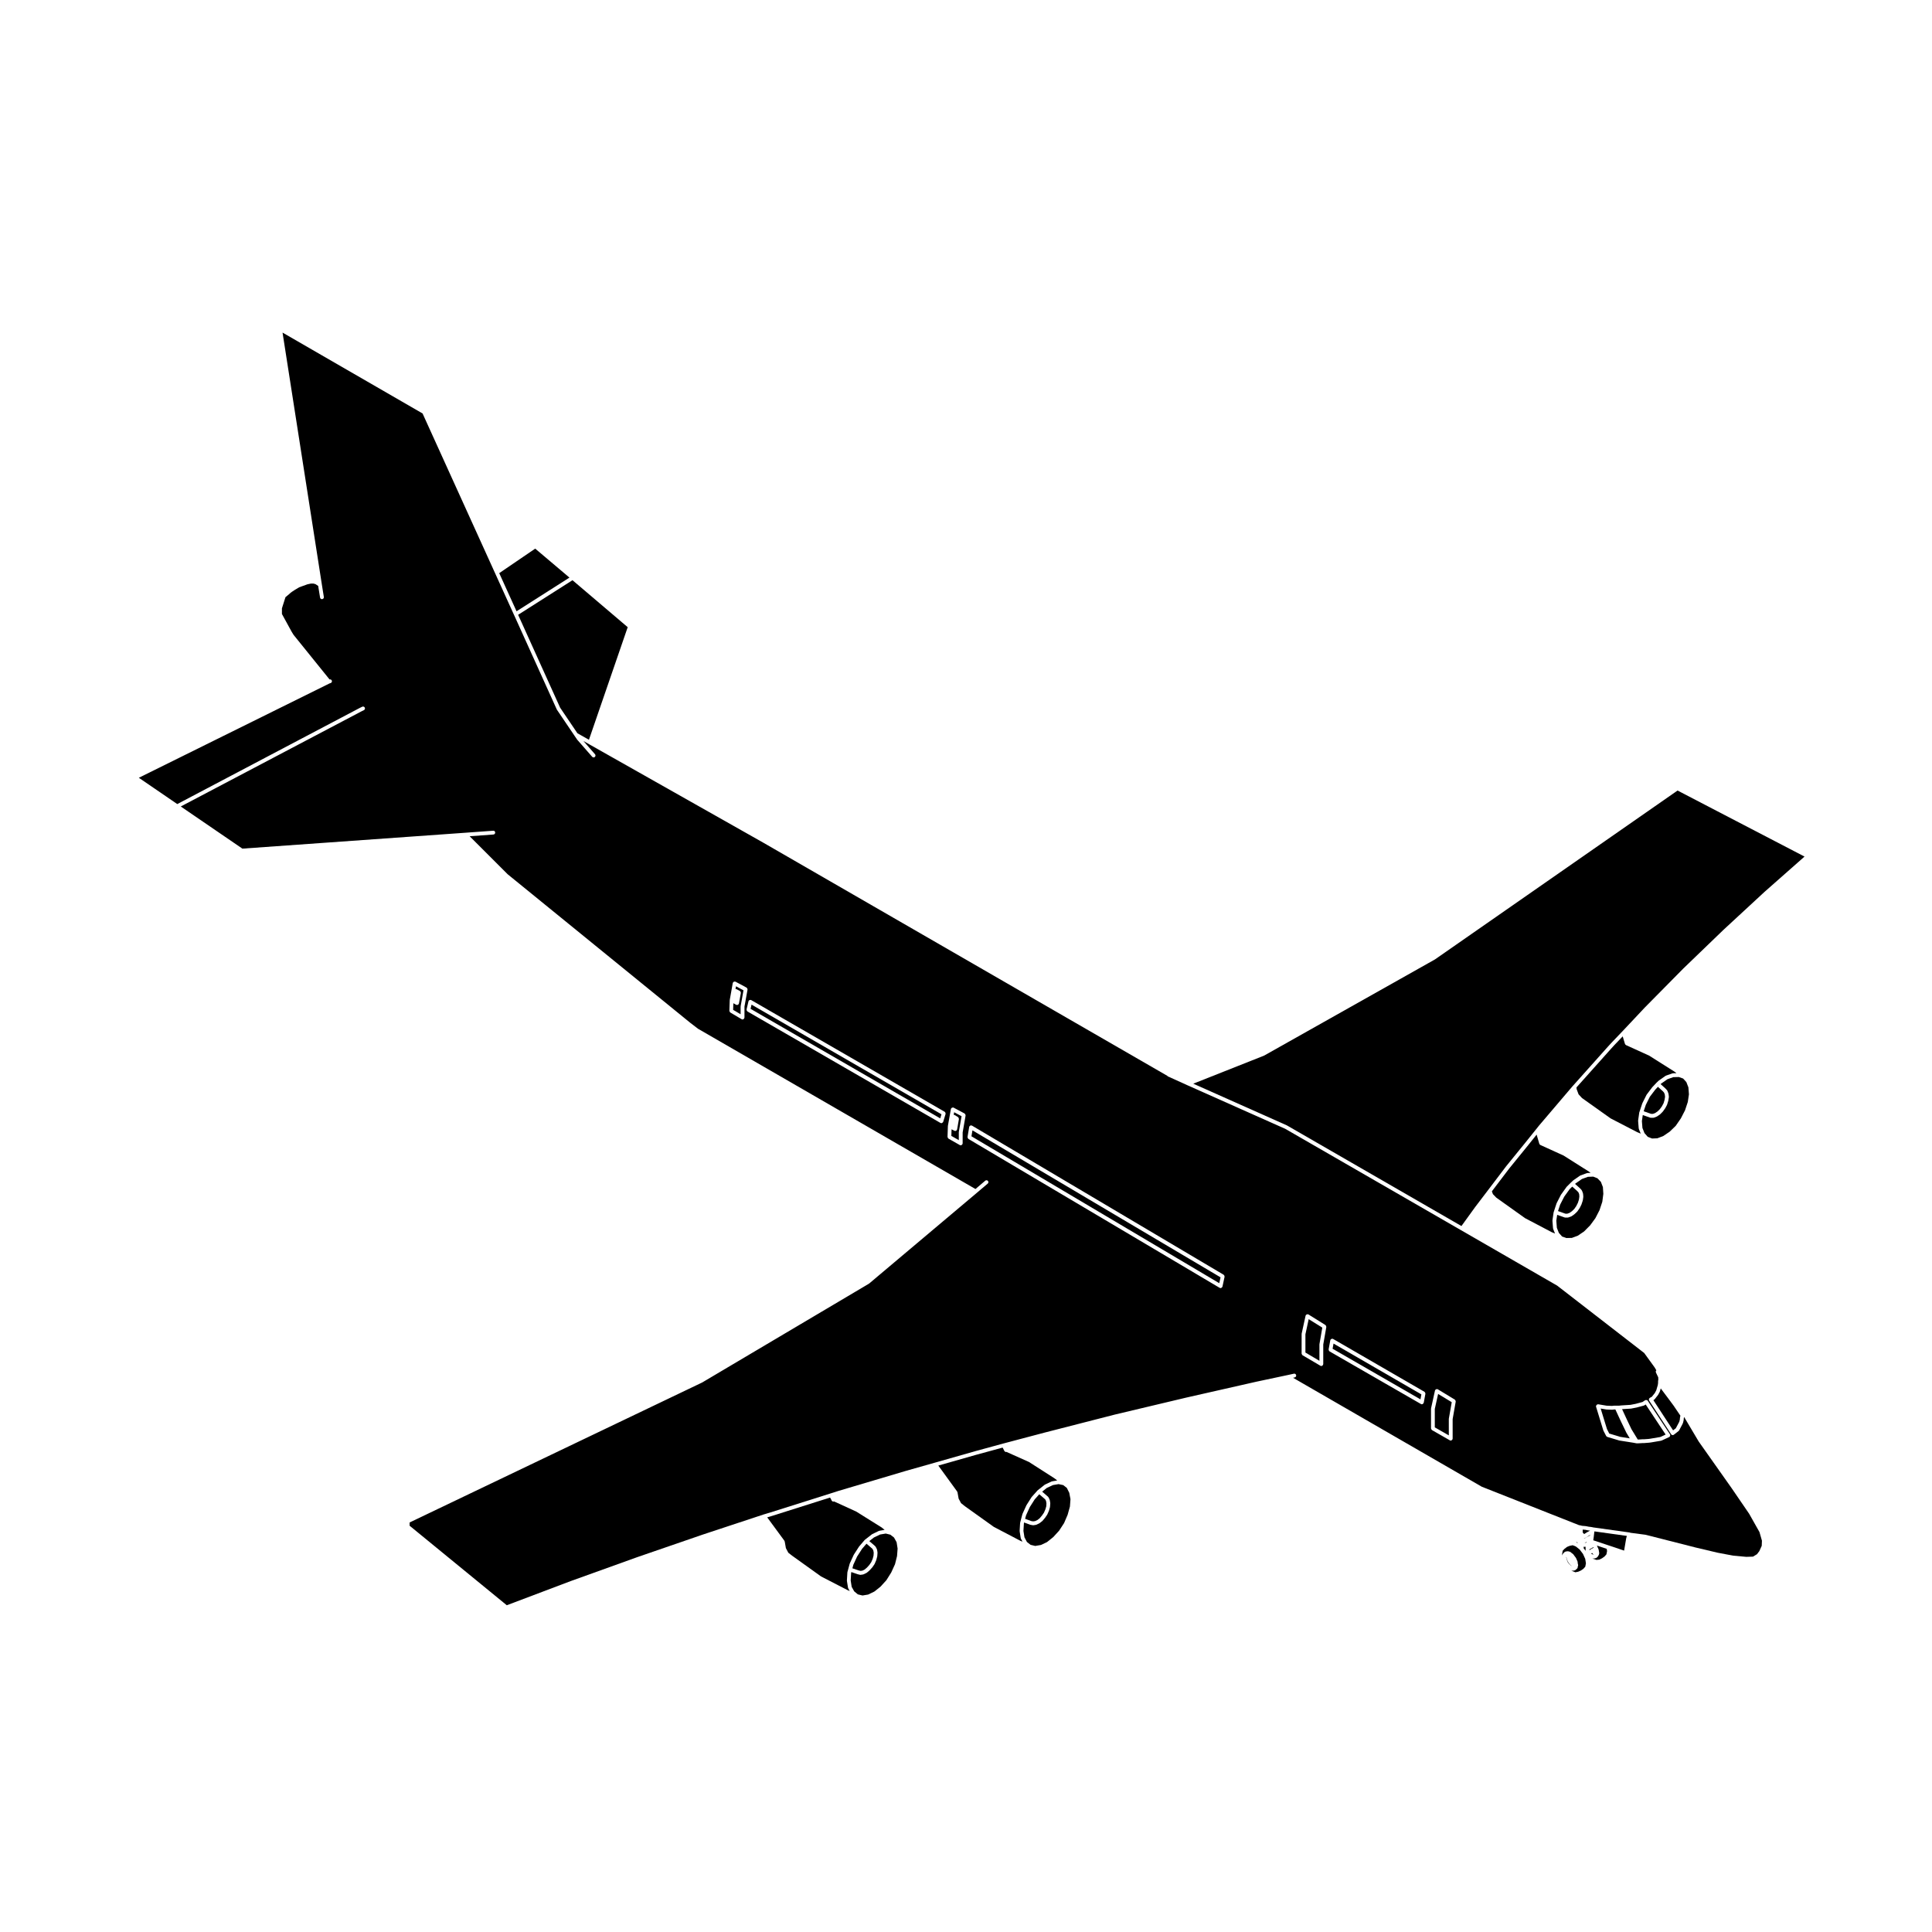 <?xml version="1.0" encoding="UTF-8"?>
<!-- Uploaded to: ICON Repo, www.svgrepo.com, Generator: ICON Repo Mixer Tools -->
<svg fill="#000000" width="800px" height="800px" version="1.1" viewBox="144 144 512 512" xmlns="http://www.w3.org/2000/svg">
 <g>
  <path d="m340.28 410.72c0-0.016 0.016-0.023 0.016-0.047 0.004-0.016-0.012-0.023-0.012-0.047l0.75-4.176-1.988-1.074-0.133 0.734c0.035 0 0.066-0.031 0.102-0.02 0.023 0.004 0.039 0.031 0.066 0.039 0.023 0.012 0.051-0.004 0.082 0.004l0.91 0.473c0.039 0.02 0.051 0.07 0.086 0.102 0.051 0.047 0.09 0.082 0.117 0.137 0.031 0.066 0.031 0.117 0.039 0.18 0 0.047 0.031 0.082 0.023 0.121l-0.508 2.769c-0.004 0.031-0.035 0.051-0.047 0.082-0.012 0.023 0.004 0.051-0.012 0.074-0.02 0.035-0.055 0.059-0.086 0.09-0.023 0.023-0.039 0.051-0.07 0.07-0.09 0.059-0.18 0.105-0.289 0.105-0.031 0-0.066-0.004-0.098-0.012-0.016-0.004-0.02-0.02-0.035-0.023-0.039-0.012-0.082-0.012-0.117-0.031l-0.73-0.402-0.059 1.758 1.98 1.164 0.008-2.07z"/>
  <path d="m565.29 550.84c-0.012 0.004-0.016 0-0.023 0.004l-0.012 0.012-0.121 0.059c-0.012 0.004-0.023 0-0.023 0l-1.113 0.727c-0.07 0.047-0.141 0.055-0.215 0.066l0.066 0.074 0.789-0.535c0.031-0.016 0.066-0.004 0.098-0.016 0.031-0.016 0.047-0.051 0.074-0.055l0.066-0.016 0.523-0.266 0.012-0.105-0.004-0.004z"/>
  <path d="m569.8 553.38 0.566 0.188 4.039 1.359 0.559-3.293 0.023-0.027-0.008-0.031 0.164-0.543-8.605-1.199-0.016 0.105-0.066 0.516-0.094 0.816v0.016l-0.133 0.906z"/>
  <path d="m393.5 439.3-50.332-29.062-0.262 1.113 50.266 29.035z"/>
  <path d="m398.09 444.06c0-0.016 0.016-0.023 0.02-0.039 0-0.02-0.016-0.031-0.012-0.047l0.727-4.172-1.965-1.047-0.125 0.699c0.035 0 0.059-0.023 0.098-0.02 0.035 0.012 0.055 0.047 0.086 0.055 0.031 0.016 0.066 0 0.09 0.016l0.887 0.539c0.031 0.02 0.031 0.059 0.055 0.082 0.055 0.051 0.086 0.098 0.109 0.156 0.031 0.059 0.039 0.105 0.039 0.176 0.004 0.035 0.031 0.066 0.023 0.105l-0.473 2.734c-0.004 0.031-0.035 0.047-0.047 0.074-0.012 0.023 0.012 0.051-0.004 0.07-0.02 0.047-0.059 0.066-0.09 0.102-0.023 0.023-0.047 0.051-0.07 0.07-0.09 0.066-0.18 0.105-0.293 0.105-0.031 0-0.059-0.004-0.09-0.012-0.012 0-0.02-0.02-0.035-0.02-0.035-0.012-0.074-0.012-0.105-0.031l-0.742-0.383-0.055 1.762 1.977 1.117v-2.094z"/>
  <path d="m567.76 555.81v0.07c0 0.102-0.059 0.176-0.105 0.25v0.02c-0.004 0.004-0.012 0.004-0.012 0.016-0.02 0.023-0.031 0.059-0.055 0.082-0.004 0.02-0.016 0.031-0.023 0.047-0.02 0.031-0.012 0.07-0.035 0.098l-0.344 0.371c-0.035 0.039-0.098 0.035-0.133 0.059-0.055 0.031-0.09 0.082-0.145 0.098l-0.535 0.102c-0.031 0.004-0.066 0.012-0.098 0.012-0.047 0-0.102-0.012-0.141-0.023l-0.125-0.039 0.141 0.109 0.918 0.312 0.746-0.074 0.734-0.352 0.664-0.473 0.508-0.578 0.172-0.875-0.105-0.59-0.289-0.098h-0.004l-2.336-0.777c0.004 0.004 0.004 0.012 0.004 0.016 0.004 0.004 0.012 0 0.016 0.004l0.121 0.188c0.02 0.031 0.004 0.07 0.02 0.102 0.016 0.035 0.051 0.051 0.055 0.086l0.02 0.09 0.156 0.316c0.012 0.012 0 0.02 0.004 0.031l0.066 0.141c0.012 0.02 0 0.047 0.004 0.07 0.004 0.02 0.035 0.031 0.035 0.055l0.125 0.727c0.004 0.016-0.012 0.023-0.012 0.039 0.012 0.047 0.051 0.07 0.051 0.109 0 0.023-0.023 0.047-0.031 0.07 0 0.023 0.02 0.047 0.012 0.07v0.016c-0.004 0.02-0.035 0.059-0.043 0.105z"/>
  <path d="m566.19 554.04-0.156 0.102-0.09 0.059-0.02 0.004c-0.004 0-0.004 0.012-0.004 0.012l-0.125 0.07c-0.02 0.012-0.047 0.012-0.066 0.016l-0.523 0.309v0.207l0.367-0.223 0.133-0.105c0.02-0.016 0.047-0.012 0.066-0.02 0.016-0.012 0.02-0.035 0.039-0.047l0.125-0.059c0.016-0.012 0.031 0 0.051-0.004 0.031-0.023 0.047-0.066 0.09-0.082 0.012-0.004 0.02 0.004 0.035 0 0.004-0.004 0.004-0.016 0.016-0.016l0.125-0.059h0.012s0.012-0.004 0.02-0.012c0.02-0.012 0.031-0.031 0.051-0.039l-0.105-0.133z"/>
  <path d="m566.19 555.86c-0.055-0.039-0.09-0.082-0.125-0.133-0.031-0.051-0.059-0.098-0.07-0.145-0.023 0-0.047 0.02-0.07 0.02-0.02 0-0.047-0.012-0.07-0.016l-0.188 0.105 0.215 0.172 0.418 0.125 0.07-0.012-0.109-0.055c-0.035-0.012-0.043-0.047-0.07-0.062z"/>
  <path d="m589.32 519.16-1.859-2.734-1.629-2.191-1.719-2.293-0.23 0.805c-0.004 0.023-0.023 0.035-0.035 0.055-0.004 0.016 0.004 0.035-0.004 0.051l-0.438 0.816c-0.012 0.016-0.031 0.023-0.047 0.039-0.004 0.012 0 0.023-0.012 0.035l-0.875 1.102c-0.02 0.023-0.059 0.02-0.086 0.039-0.023 0.023-0.035 0.07-0.07 0.09l-0.152 0.086 5.223 8 0.734-0.562 0.039-0.09s0.012 0 0.012-0.004v-0.012l0.781-1.473 0.098-0.215 0.137-0.586v-0.203c0-0.02 0.016-0.031 0.02-0.051 0-0.016-0.016-0.031-0.012-0.051l0.109-0.578 0.004-0.074z"/>
  <path d="m527.95 520.04 0.016-0.043-0.008-0.039 0.766-4.359-3.609-2.191-0.879 3.981v4.883l3.715 2.121z"/>
  <path d="m575.23 520.39 1.125 2.363 1.668 2.734h0.188l1.074-0.066 0.016 0.004c0.004 0 0.012-0.004 0.016-0.004h0.371l1.211-0.09 0.473-0.066 2.543-0.43 0.168-0.055 1.324-0.613-5.285-7.969-0.332 0.223c-0.035 0.023-0.07 0.02-0.105 0.035-0.02 0.004-0.023 0.031-0.051 0.035l-1.891 0.508c-0.012 0.004-0.02 0.004-0.031 0.004-0.004 0-0.004 0.004-0.004 0.004l-1.445 0.281c-0.02 0.004-0.047 0.004-0.066 0.004l-0.023 0.004h-0.012l-2.297 0.145z"/>
  <path d="m570.47 523.91 2.91 0.871 2.523 0.398-0.938-1.566v-0.02l-0.012-0.023-1.23-2.547h-0.004l-0.945-2.019v-0.008l-0.68-1.465h-0.355l-0.461 0.055-0.059 0.004h-0.016l-1.484-0.059v-0.004l-0.062-0.008-1.465-0.242 1.672 5.441z"/>
  <path d="m467.46 482.51-65.75-38.953-0.266 1.574 65.672 38.926z"/>
  <path d="m520.68 513.53-23.281-13.473-0.25 1.375 23.289 13.418z"/>
  <path d="m493.66 500.27 0.023-0.039-0.012-0.039 0.754-4.359-3.609-2.246-0.867 4.023v4.832l3.711 2.184z"/>
  <path d="m239.38 331.59c0.004-0.004 0.012 0 0.012 0 0.004-0.004 0.004-0.012 0.012-0.012l0.594-0.289c0.246-0.117 0.551-0.016 0.676 0.238 0.117 0.25 0.016 0.551-0.242 0.676l-0.598 0.289-47.926 25.234 16.328 11.168 59.055-4.207 7.402-0.535c0.289-0.055 0.52 0.188 0.535 0.469 0.02 0.277-0.188 0.52-0.469 0.535l-6.297 0.457 10.07 10.07 48.395 39.371 2.047 1.57 73.535 42.477 2.594-2.203c0.215-0.176 0.527-0.152 0.715 0.059 0.176 0.211 0.152 0.527-0.059 0.711l-2.867 2.422v0.004l-28.562 24.059c-0.016 0.012-0.031 0.004-0.047 0.016-0.012 0.012-0.012 0.023-0.023 0.031l-44.113 26.137c-0.012 0.004-0.02 0.004-0.031 0.012 0 0-0.004 0.012-0.012 0.016l-77.551 37.105v0.863l25.75 21.074 16.953-6.41h0.004l17.418-6.266h0.004v-0.004l17.633-6.074h0.004l15.996-5.289s0.004 0.004 0.012 0l0.004-0.004 1.793-0.535 15.922-5.031 2.082-0.664h0.004s0-0.004 0.004-0.004l18.105-5.379h0.004l7.43-2.106 10.863-3.09h0.004s0-0.004 0.004-0.004l7.269-1.984h0.004l11.18-2.957h0.004l18.547-4.758h0.004 0.004l18.703-4.445h0.004s0-0.004 0.004-0.004l18.766-4.254h0.004l8.133-1.727 0.02-0.004 1.703-0.371c0.273-0.066 0.539 0.109 0.598 0.383 0.059 0.273-0.109 0.539-0.383 0.598l-0.434 0.102 50.012 28.867 25.734 10.172 0.59 0.117c0.012 0 0.016 0.016 0.031 0.02 0.012 0 0.02-0.012 0.035-0.004l0.133 0.047 1.039 0.09c0.016 0 0.02 0.016 0.031 0.016 0.016 0.004 0.02-0.004 0.035-0.004l0.711 0.145 0.59 0.066c0.012 0 0.012 0.012 0.016 0.012 0 0 0.004-0.004 0.012-0.004l0.379 0.059c0.023 0.004 0.035 0.031 0.059 0.035 0.02 0.004 0.047-0.012 0.07 0l0.105 0.023 9.598 1.34c0.012 0 0.02 0.016 0.031 0.02 0.016 0 0.023-0.012 0.039-0.004l0.016 0.012c0.004 0.004 0.016 0 0.016 0l0.137 0.051 3.977 0.523c0.016 0 0.02 0.016 0.031 0.016 0.012 0.004 0.02-0.004 0.031-0.004l13.25 3.371 5.812 1.375 4.141 0.781 3.445 0.312 1.77-0.055 1.062-0.641 0.625-0.816 0.637-1.41 0.055-1.359-0.656-2.289-2.734-4.848-4.707-6.879-8.625-12.211c-0.004-0.004-0.004-0.016-0.004-0.02-0.004-0.012-0.016-0.004-0.02-0.012l-3.883-6.535-0.098 0.465v0.207c0 0.023-0.02 0.035-0.02 0.059-0.004 0.02 0.016 0.035 0.012 0.055l-0.156 0.691c-0.004 0.02-0.023 0.031-0.031 0.047-0.004 0.016 0.004 0.031 0 0.047l-0.125 0.289c0 0.012-0.012 0.012-0.016 0.02 0 0.004 0.004 0.012 0 0.016l-0.781 1.477-0.09 0.18c-0.031 0.055-0.082 0.09-0.117 0.125-0.016 0.016-0.012 0.039-0.031 0.051l-1.258 0.973c-0.004 0.004-0.016 0.004-0.02 0.012-0.012 0.004-0.012 0.012-0.012 0.016-0.09 0.055-0.18 0.086-0.277 0.086-0.152 0-0.301-0.07-0.402-0.195 0-0.012 0-0.016-0.004-0.023-0.004-0.004-0.016-0.004-0.016-0.012l-5.824-8.918c-0.004-0.004 0-0.012-0.004-0.016-0.004-0.012-0.016-0.012-0.016-0.02-0.031-0.055-0.012-0.109-0.02-0.168-0.012-0.07-0.039-0.125-0.02-0.191 0.016-0.07 0.07-0.105 0.105-0.168 0.039-0.047 0.047-0.105 0.102-0.133 0-0.004 0.012 0 0.016-0.004 0.012-0.004 0.012-0.016 0.016-0.02l0.539-0.297 0.789-0.984 0.387-0.734 0.395-1.367 0.051-0.324 0.031-0.328v-0.434c0-0.02 0.02-0.035 0.02-0.055 0.004-0.02-0.012-0.035-0.012-0.055l0.055-0.227-0.023-0.641-0.621-1.301c-0.031-0.055-0.004-0.109-0.012-0.172-0.004-0.066-0.031-0.121-0.012-0.18 0.02-0.066 0.07-0.105 0.109-0.156 0.016-0.016 0.02-0.031 0.035-0.047l-0.473-0.801-2.746-3.789-23.062-17.855-25.473-14.688-46.605-26.875-25.859-11.516h-0.004l-4.719-2.141-0.508-0.223c-0.07-0.031-0.102-0.102-0.141-0.152l-107.11-61.809-46.129-26.07-1.496-0.848 3.066 3.508c0.18 0.207 0.156 0.523-0.051 0.711-0.102 0.086-0.215 0.125-0.332 0.125-0.137 0-0.277-0.059-0.371-0.172l-3.969-4.527c-0.012-0.012-0.004-0.023-0.016-0.035-0.004-0.012-0.02-0.004-0.023-0.016l-0.66-0.977-4.66-6.891c-0.012-0.016 0-0.023-0.012-0.039-0.012-0.016-0.023-0.02-0.035-0.039l-11.332-25.066h-0.004l-5.004-11.023-19.234-42.367-37.109-21.434 10.418 66.754s-0.004 0 0 0.004l0.527 3.301c0.047 0.277-0.141 0.527-0.418 0.574-0.023 0.004-0.055 0.012-0.082 0.012-0.246 0-0.457-0.176-0.5-0.422l-0.5-3.09-0.68-0.449-0.258-0.098c-0.004 0-0.012 0.004-0.012 0.004-0.012 0-0.016-0.012-0.023-0.012-0.012 0-0.016 0.012-0.023 0.012-0.082 0-0.141-0.051-0.211-0.074h-0.738l-0.906 0.191-2.207 0.797-1.031 0.621c0 0.004 0 0.004-0.004 0.004l-0.906 0.59-0.336 0.258-0.297 0.273c-0.004 0.004-0.012 0.004-0.012 0.004-0.004 0.004-0.004 0.004-0.004 0.012l-1.023 0.852-0.938 2.961v1.496l2.57 4.691 0.523 0.848 9.531 11.809c0.258-0.082 0.527 0.07 0.609 0.328 0.086 0.266-0.066 0.543-0.328 0.629l-0.266 0.082-50.562 25.016 10.188 6.969zm327.64 184.9c0.02-0.066 0.055-0.109 0.105-0.16 0.047-0.051 0.074-0.086 0.133-0.105 0.023-0.016 0.039-0.051 0.07-0.059 0.039-0.012 0.082 0.016 0.117 0.016 0.039-0.004 0.07-0.035 0.105-0.031l2.231 0.371 1.426 0.059 0.453-0.055c0.012-0.004 0.016 0.004 0.023 0.004 0.016 0 0.02-0.012 0.035-0.012h1.363l0.605-0.066s0.004 0.004 0.012 0.004c0 0 0.004-0.004 0.012-0.004l2.387-0.152 1.395-0.273 1.797-0.484 0.684-0.465h0.004c0.07-0.051 0.156-0.047 0.238-0.051 0.176-0.016 0.352 0.031 0.457 0.188v0.004l5.891 8.887c0.012 0.012 0 0.023 0.012 0.039 0.004 0.012 0.023 0.012 0.031 0.023 0.023 0.055 0 0.105 0.004 0.16 0.012 0.066 0.023 0.121 0.012 0.18-0.02 0.066-0.066 0.105-0.105 0.156-0.035 0.047-0.047 0.102-0.09 0.133-0.016 0.012-0.035 0.004-0.051 0.012-0.012 0.012-0.012 0.02-0.02 0.023l-1.891 0.875c-0.016 0.012-0.031 0.004-0.047 0.012-0.004 0.004-0.012 0.016-0.012 0.016l-0.23 0.07c-0.016 0.004-0.035 0.004-0.051 0.012-0.012 0-0.012 0.004-0.012 0.004l-2.586 0.438c-0.004 0-0.016 0-0.02 0.004h-0.004l-0.504 0.066h-0.023-0.004l-1.258 0.098c-0.012 0.004-0.02 0.004-0.035 0.004h-0.379l-1.074 0.059c-0.012 0.004-0.02 0.004-0.031 0.004h-0.473c-0.031 0-0.059-0.004-0.098-0.012l-0.836-0.156-3.617-0.57c-0.012 0-0.012-0.004-0.012-0.004-0.02-0.004-0.039-0.004-0.059-0.012l-3.148-0.945c-0.016-0.004-0.02-0.02-0.035-0.023-0.105-0.047-0.191-0.105-0.25-0.207 0-0.004-0.012-0.012-0.016-0.016 0-0.004-0.004-0.004-0.004-0.004l-0.727-1.414c-0.004-0.016 0-0.031-0.004-0.039-0.004-0.02-0.023-0.023-0.031-0.047l-1.918-6.262c-0.016-0.039 0.012-0.074 0.012-0.117-0.004-0.039-0.035-0.07-0.031-0.109 0.035-0.02 0.062-0.031 0.07-0.062zm-43.785 0.848c0-0.02 0.02-0.031 0.02-0.055 0-0.02-0.016-0.035-0.012-0.055l1.043-4.727c0.004-0.031 0.035-0.039 0.051-0.07 0.012-0.031-0.004-0.059 0.012-0.086 0.02-0.035 0.066-0.035 0.09-0.066 0.051-0.051 0.098-0.09 0.156-0.109 0.059-0.023 0.109-0.031 0.176-0.035 0.039 0 0.074-0.031 0.117-0.02 0.031 0.012 0.039 0.039 0.07 0.051 0.023 0.012 0.059 0 0.086 0.016l4.504 2.734c0.031 0.02 0.035 0.059 0.059 0.086 0.051 0.047 0.086 0.09 0.105 0.145 0.031 0.066 0.039 0.109 0.047 0.18 0 0.035 0.031 0.066 0.023 0.105l-0.816 4.644v5.184c0 0.051-0.035 0.082-0.051 0.121-0.012 0.047 0.012 0.09-0.016 0.125-0.012 0.02-0.035 0.016-0.051 0.031-0.098 0.125-0.223 0.227-0.387 0.227-0.086 0-0.172-0.023-0.25-0.07l-4.727-2.707c-0.023-0.012-0.023-0.039-0.047-0.055-0.051-0.039-0.082-0.09-0.109-0.145-0.031-0.055-0.059-0.105-0.07-0.172-0.004-0.023-0.023-0.039-0.023-0.066zm-26.695-18.164c0.012-0.035 0.039-0.047 0.051-0.074 0.012-0.031-0.004-0.066 0.012-0.09 0.02-0.035 0.066-0.039 0.09-0.07 0.047-0.051 0.09-0.086 0.145-0.109 0.055-0.023 0.109-0.035 0.18-0.039 0.039 0 0.07-0.031 0.105-0.023 0.035 0.004 0.051 0.039 0.082 0.051 0.023 0.012 0.059-0.004 0.086 0.016l24.219 14.012c0.035 0.02 0.039 0.059 0.07 0.09 0.051 0.047 0.086 0.086 0.105 0.145 0.031 0.059 0.039 0.109 0.039 0.18 0.004 0.039 0.035 0.07 0.023 0.105l-0.438 2.363c-0.012 0.035-0.039 0.055-0.051 0.086-0.012 0.023 0 0.051-0.012 0.074-0.012 0.02-0.039 0.016-0.055 0.031-0.098 0.125-0.223 0.227-0.383 0.227-0.031 0-0.066-0.004-0.098-0.012-0.016-0.004-0.023-0.023-0.039-0.031-0.039-0.012-0.082-0.012-0.117-0.031l-24.219-13.949c-0.031-0.02-0.039-0.066-0.066-0.09-0.051-0.047-0.09-0.086-0.109-0.145-0.031-0.059-0.039-0.109-0.039-0.18-0.004-0.039-0.035-0.07-0.023-0.105zm-7.598-1.617c0-0.02 0.02-0.031 0.02-0.051 0.004-0.02-0.012-0.035-0.012-0.055l1.043-4.781c0.004-0.035 0.035-0.047 0.051-0.074 0.012-0.031-0.004-0.059 0.012-0.09 0.023-0.035 0.066-0.035 0.098-0.066 0.047-0.051 0.09-0.086 0.145-0.105 0.066-0.031 0.121-0.035 0.191-0.035 0.035 0 0.07-0.023 0.105-0.02 0.035 0.012 0.047 0.039 0.074 0.051 0.031 0.016 0.059 0 0.09 0.016l4.504 2.805c0.035 0.02 0.035 0.059 0.059 0.086 0.051 0.051 0.086 0.09 0.105 0.152 0.031 0.059 0.039 0.109 0.039 0.18 0.004 0.035 0.031 0.066 0.023 0.102l-0.812 4.641v5.188c0 0.051-0.039 0.086-0.055 0.125-0.012 0.047 0.012 0.09-0.016 0.125-0.012 0.02-0.035 0.016-0.051 0.031-0.098 0.121-0.223 0.223-0.387 0.223-0.086 0-0.172-0.023-0.25-0.07l-4.727-2.777c-0.023-0.016-0.023-0.039-0.047-0.055-0.051-0.039-0.082-0.098-0.105-0.145-0.035-0.059-0.066-0.105-0.074-0.172-0.004-0.023-0.023-0.039-0.023-0.066l0.004-5.16zm-88.098-54.898c0.031-0.16 0.137-0.301 0.289-0.371 0.152-0.066 0.328-0.059 0.473 0.023l66.688 39.52c0.035 0.023 0.039 0.066 0.07 0.098 0.051 0.051 0.086 0.09 0.109 0.145 0.023 0.066 0.031 0.117 0.031 0.18 0 0.047 0.031 0.082 0.02 0.117l-0.559 2.586c-0.012 0.035-0.039 0.051-0.051 0.082-0.012 0.023 0 0.051-0.012 0.07-0.016 0.02-0.039 0.016-0.055 0.031-0.098 0.125-0.223 0.223-0.379 0.223-0.039 0-0.074-0.004-0.105-0.016-0.02-0.004-0.031-0.023-0.047-0.031-0.035-0.012-0.074-0.012-0.105-0.031l-66.566-39.453c-0.035-0.02-0.035-0.059-0.066-0.086-0.051-0.047-0.082-0.09-0.105-0.145-0.023-0.055-0.039-0.109-0.039-0.18-0.004-0.035-0.035-0.066-0.031-0.105zm-5.644-0.277c0-0.016 0.016-0.023 0.016-0.035 0.004-0.016-0.012-0.023-0.004-0.039l0.785-4.41c0.004-0.031 0.035-0.039 0.047-0.07 0.012-0.023-0.012-0.055 0.004-0.082 0.02-0.035 0.066-0.039 0.09-0.07 0.047-0.055 0.09-0.098 0.152-0.125 0.059-0.023 0.105-0.031 0.168-0.035 0.047-0.004 0.082-0.035 0.125-0.031 0.031 0.004 0.039 0.035 0.07 0.047 0.023 0.012 0.051-0.004 0.082 0.012l2.898 1.547c0.035 0.02 0.047 0.066 0.074 0.098 0.051 0.047 0.09 0.082 0.117 0.137 0.031 0.066 0.035 0.109 0.039 0.18 0.004 0.039 0.035 0.074 0.031 0.117l-0.781 4.488v2.91c0 0.051-0.039 0.082-0.051 0.121-0.016 0.047 0.004 0.09-0.016 0.125-0.012 0.016-0.039 0.012-0.051 0.023-0.098 0.133-0.223 0.23-0.395 0.23-0.086 0-0.168-0.023-0.246-0.07l-2.992-1.699c-0.023-0.016-0.023-0.047-0.051-0.059-0.051-0.039-0.082-0.09-0.109-0.145-0.031-0.055-0.059-0.105-0.066-0.176-0.004-0.023-0.031-0.047-0.031-0.07zm-52.812-33.094c0.012-0.023-0.004-0.051 0.012-0.074 0.023-0.035 0.066-0.039 0.098-0.07 0.051-0.055 0.09-0.098 0.156-0.121 0.059-0.023 0.109-0.023 0.176-0.023 0.047-0.004 0.082-0.035 0.125-0.02 0.023 0.004 0.035 0.035 0.059 0.047 0.023 0.012 0.051-0.004 0.074 0.012l51.27 29.598c0.047 0.023 0.051 0.074 0.086 0.105 0.047 0.051 0.09 0.086 0.109 0.145 0.02 0.059 0.02 0.117 0.02 0.188 0 0.051 0.023 0.09 0.016 0.137l-0.629 2.074c-0.012 0.02-0.031 0.035-0.039 0.055-0.012 0.016 0 0.035-0.012 0.051-0.012 0.02-0.035 0.016-0.051 0.031-0.098 0.125-0.227 0.227-0.383 0.227-0.051 0-0.102-0.012-0.145-0.023-0.016-0.004-0.02-0.02-0.035-0.023-0.023-0.012-0.051-0.012-0.074-0.02l-51.137-29.539c-0.039-0.023-0.047-0.07-0.074-0.102-0.051-0.051-0.09-0.09-0.109-0.145-0.031-0.059-0.031-0.117-0.031-0.18 0-0.047-0.031-0.082-0.02-0.121l0.504-2.137c0.004-0.035 0.023-0.047 0.035-0.07zm-4.996-0.285c0-0.016 0.016-0.023 0.016-0.039 0-0.012-0.012-0.02-0.004-0.035l0.785-4.41c0.004-0.031 0.035-0.039 0.047-0.07 0.012-0.023-0.012-0.055 0.004-0.082 0.02-0.035 0.066-0.047 0.09-0.074 0.047-0.051 0.086-0.098 0.152-0.121 0.059-0.023 0.105-0.035 0.172-0.035 0.047-0.004 0.074-0.035 0.121-0.031 0.031 0.004 0.039 0.035 0.07 0.051 0.023 0.004 0.055-0.012 0.082 0.004l2.926 1.57c0.035 0.02 0.047 0.066 0.074 0.098 0.051 0.047 0.09 0.086 0.117 0.141 0.023 0.055 0.039 0.109 0.039 0.18 0.004 0.039 0.035 0.074 0.023 0.109l-0.812 4.492v2.91c0 0.051-0.039 0.082-0.051 0.121-0.012 0.039 0.004 0.098-0.02 0.133-0.012 0.02-0.035 0.016-0.051 0.031-0.09 0.121-0.215 0.223-0.383 0.223-0.09 0-0.176-0.023-0.258-0.074l-2.992-1.77c-0.02-0.012-0.023-0.039-0.047-0.055-0.055-0.047-0.082-0.098-0.109-0.152-0.031-0.059-0.059-0.105-0.066-0.172-0.004-0.031-0.023-0.047-0.023-0.07z"/>
  <path d="m369.56 560.82-0.121 2.023 0.266 1.691 0.664 1.184 0.969 0.805 1.234 0.301 1.5-0.25 1.648-0.801 1.617-1.285 1.559-1.707 1.281-2.039 1.008-2.203 0.539-2.152 0.152-2-0.266-1.684-0.691-1.246-0.969-0.75-1.211-0.297-1.5 0.25-1.641 0.789-1.223 0.957 1.57 1.355c0.023 0.02 0.02 0.059 0.039 0.086 0.02 0.023 0.059 0.031 0.074 0.059l0.312 0.594c0.016 0.023 0 0.055 0.004 0.082 0.012 0.031 0.039 0.047 0.051 0.074l0.121 0.727c0.004 0.02-0.016 0.039-0.016 0.059 0 0.023 0.02 0.039 0.02 0.059l-0.059 0.887c0 0.02-0.02 0.031-0.023 0.051-0.004 0.016 0.016 0.031 0.004 0.051l-0.25 0.945c-0.004 0.016-0.02 0.02-0.023 0.035-0.004 0.012 0.004 0.023 0 0.035l-0.406 0.945c-0.012 0.02-0.031 0.031-0.039 0.047-0.012 0.016 0 0.031-0.012 0.047l-0.562 0.816c-0.012 0.012-0.02 0.004-0.031 0.016-0.012 0.012-0.004 0.023-0.016 0.035l-0.66 0.727c-0.004 0.012-0.02 0.004-0.031 0.016-0.004 0.012-0.004 0.02-0.016 0.031l-0.695 0.594c-0.02 0.016-0.047 0.012-0.07 0.023-0.016 0.012-0.02 0.035-0.039 0.047l-0.727 0.348c-0.039 0.02-0.082 0.02-0.117 0.031-0.012 0-0.02 0.016-0.031 0.02l-0.664 0.098c-0.023 0-0.047 0.004-0.07 0.004h-0.004c-0.039 0-0.082-0.004-0.117-0.016l-0.629-0.156-0.012-0.012c-0.012 0-0.02 0-0.031-0.004l-1.602-0.551z"/>
  <path d="m372.05 560.3 0.492-0.066 0.59-0.285 0.617-0.523 0.625-0.688 0.516-0.75 0.375-0.859 0.23-0.863 0.051-0.773-0.102-0.586-0.23-0.445-1.586-1.367-1.164 1.348-1.32 2.051-1.004 2.191-0.246 0.93 1.648 0.562z"/>
  <path d="m564.42 552.73v-0.125l-0.379 0.258c-0.039 0.023-0.082 0.023-0.117 0.035l0.023 0.012 0.418-0.098z"/>
  <path d="m370.91 544.58-5.871-2.684c-0.066 0.023-0.125 0.039-0.191 0.039-0.195 0-0.383-0.117-0.469-0.312l-0.086-0.195-0.316-0.562-15.543 4.918h-0.004l-1.113 0.332 4.551 6.191c0.023 0.035 0.012 0.074 0.031 0.105 0.016 0.039 0.055 0.059 0.059 0.105l0.309 1.75 0.641 1.219 1.031 0.805 7.648 5.481 7.106 3.664 0.488 0.203-0.387-0.695c-0.012-0.023 0-0.055-0.012-0.082-0.012-0.031-0.039-0.051-0.051-0.09l-0.289-1.828c0-0.02 0.016-0.035 0.016-0.055s-0.02-0.035-0.02-0.055l0.125-2.141c0.004-0.02 0.023-0.031 0.023-0.051 0.004-0.02-0.012-0.035-0.004-0.055l0.215-0.785 0.379-1.41c0.004-0.02 0.02-0.023 0.031-0.039 0.004-0.016-0.004-0.023 0-0.039l1.039-2.266c0.004-0.016 0.02-0.016 0.023-0.023 0.012-0.016 0-0.031 0.012-0.039l1.359-2.106c0.004-0.016 0.02-0.012 0.031-0.02 0.004-0.016 0-0.023 0.012-0.035l1.512-1.77v-0.004c0.004-0.012 0.02-0.004 0.031-0.016 0.016-0.02 0.047-0.02 0.066-0.039 0.004 0 0.004-0.012 0.004-0.012l1.738-1.355c0.016-0.016 0.039-0.004 0.055-0.016 0.016-0.016 0.02-0.035 0.035-0.047l1.77-0.852c0.023-0.012 0.047 0.004 0.074-0.004 0.02-0.004 0.035-0.035 0.059-0.039l1.406-0.238-0.762-0.621z"/>
  <path d="m415.34 547.73-0.117 1.98 0.266 1.688 0.66 1.246 0.961 0.75 1.238 0.297 1.508-0.258 1.613-0.762 1.652-1.328 1.559-1.703 1.309-2.004 0.941-2.191 0.613-2.203 0.145-1.953-0.324-1.691-0.641-1.285-0.953-0.742-1.238-0.266-1.473 0.25-1.652 0.766-1.223 0.977 1.57 1.359c0.031 0.023 0.023 0.066 0.047 0.098 0.023 0.031 0.066 0.035 0.082 0.07l0.281 0.594c0.016 0.023 0 0.051 0.004 0.07 0.012 0.023 0.035 0.039 0.039 0.066l0.121 0.73c0.004 0.02-0.012 0.039-0.012 0.059 0 0.023 0.02 0.039 0.02 0.059l-0.066 0.883c0 0.02-0.02 0.031-0.023 0.051 0 0.02 0.016 0.035 0.012 0.055l-0.258 0.91c0 0.016-0.02 0.02-0.02 0.035-0.004 0.012 0 0.02 0 0.031l-0.414 0.945c-0.004 0.02-0.023 0.031-0.039 0.047-0.004 0.016 0 0.031-0.004 0.039l-0.562 0.82c-0.004 0.012-0.016 0.004-0.02 0.012-0.012 0.012 0 0.023-0.012 0.031l-0.66 0.785c-0.016 0.016-0.039 0.012-0.051 0.023-0.016 0.016-0.016 0.039-0.031 0.051l-0.695 0.535c-0.02 0.016-0.047 0.012-0.066 0.02-0.012 0.012-0.016 0.031-0.031 0.039l-0.727 0.344c-0.035 0.016-0.074 0.016-0.109 0.023-0.012 0-0.016 0.016-0.031 0.02l-0.66 0.102c-0.031 0-0.051 0.004-0.082 0.004-0.023 0-0.051-0.004-0.082-0.012l-0.598-0.102c-0.004 0-0.012-0.012-0.02-0.012-0.02-0.004-0.051-0.004-0.07-0.016l-1.621-0.594z"/>
  <path d="m297.02 338.32 3.055 1.73 10.273-29.84-14.633-12.449-14.406 9.168 11.137 24.625z"/>
  <path d="m276.3 295.89 4.59 10.109 14.02-8.93-9.074-7.676z"/>
  <path d="m561.37 553.72-0.211-0.066-0.012-0.012c-0.016-0.004-0.031-0.004-0.031-0.004l-0.336-0.137-0.762 0.152-0.707 0.273-0.68 0.508-0.492 0.52-0.176 0.938 0.059 0.344 0.035-0.238c0.016-0.074 0.07-0.109 0.105-0.172 0.023-0.047 0.039-0.09 0.074-0.121 0.016-0.012 0.023-0.023 0.039-0.035l0.289-0.312c0.039-0.039 0.098-0.039 0.137-0.066 0.051-0.031 0.09-0.086 0.145-0.098l0.527-0.098c0.039-0.004 0.07 0.023 0.105 0.023 0.035 0 0.066-0.023 0.105-0.016l0.121 0.031c0.02 0.004 0.031 0.023 0.051 0.035 0.02 0.004 0.047-0.004 0.066 0.004l0.035 0.016c0.133-0.004 0.273 0.039 0.371 0.137l0.125 0.121c0.004 0.004 0 0.012 0.004 0.012 0.004 0.012 0.02 0.004 0.023 0.012l0.105 0.07 0.156 0.102c0.016 0.012 0.016 0.035 0.031 0.051 0.012 0 0.012 0.012 0.016 0.016 0.012 0.012 0.02 0.02 0.031 0.031 0.051 0.031 0.105 0.031 0.141 0.074l0.156 0.191c0.004 0.004 0 0.012 0.004 0.016 0 0 0.012 0.004 0.016 0.012l0.332 0.457 0.223 0.281c0.016 0.02 0.004 0.047 0.016 0.066 0.016 0.02 0.039 0.023 0.051 0.047l0.414 0.945c0.012 0.035-0.012 0.07 0 0.105 0.012 0.035 0.039 0.059 0.039 0.098 0 0.016-0.016 0.023-0.016 0.035 0 0.016 0.016 0.023 0.016 0.035s-0.012 0.016-0.012 0.016c0 0.012 0.004 0.012 0.004 0.012l0.023 0.191 0.023 0.098c0.004 0.012-0.004 0.02-0.004 0.031l0.004 0.004 0.035 0.121-0.004 0.016c0 0.004 0.004 0.012 0.012 0.016l0.031 0.156c0.004 0.023-0.016 0.047-0.016 0.07 0.004 0.016 0.02 0.023 0.02 0.039 0 0.039-0.039 0.07-0.047 0.105-0.004 0.016-0.004 0.023-0.012 0.039 0 0.086-0.023 0.145-0.066 0.223v0.059c0 0.012-0.012 0.016-0.012 0.023 0 0.059 0.02 0.117 0 0.176-0.051 0.105-0.125 0.188-0.227 0.246l-0.289 0.293c-0.051 0.047-0.105 0.047-0.156 0.07-0.055 0.023-0.09 0.07-0.145 0.082l-0.504 0.059c-0.02 0-0.039 0.004-0.059 0.004-0.051 0-0.102-0.012-0.145-0.023l-0.137-0.047 0.168 0.133 0.891 0.352 0.75-0.145 0.734-0.328 0.648-0.449 0.492-0.551 0.176-0.902-0.191-1.199-0.16-0.336v-0.004-0.004l-0.422-0.934-0.746-0.988v-0.004c-0.004-0.004-0.012-0.004-0.012-0.004l-0.117-0.168-0.984-0.785z"/>
  <path d="m564.91 549.57h-0.035l-0.719-0.152-0.727-0.059v0.754l0.387 0.438 0.793-0.52 0.07-0.012 0.02-0.016 0.102-0.047 0.281-0.156 0.008-0.004 0.305-0.168-0.473-0.055z"/>
  <path d="m559.2 557.09-0.082-0.492-0.039 0.16 0.125 0.555 0.266 0.68 0.43 0.555 0.484 0.41 0.121 0.039-0.406-0.332-0.035-0.07-0.051-0.02-0.441-0.605-0.012-0.043-0.051-0.055-0.004-0.023h-0.004l-0.273-0.637v-0.062z"/>
  <path d="m410.09 528.36-0.379-0.734-6.879 1.875h-0.008l-10.16 2.891 4.992 6.871c0.023 0.035 0.012 0.074 0.031 0.109 0.016 0.035 0.055 0.055 0.059 0.098l0.301 1.684 0.641 1.195 1.004 0.805 7.688 5.492 7.07 3.699 0.523 0.211-0.406-0.766c-0.016-0.023 0-0.051-0.012-0.074-0.012-0.035-0.039-0.051-0.047-0.086l-0.289-1.82c0-0.02 0.016-0.035 0.016-0.055 0-0.02-0.02-0.035-0.02-0.055l0.125-2.082c0-0.02 0.016-0.031 0.02-0.051 0.004-0.016-0.012-0.031-0.004-0.047l0.215-0.852v-0.004l0.383-1.414c0-0.02 0.02-0.023 0.023-0.039s-0.004-0.023 0.004-0.039l1.031-2.262c0.012-0.016 0.02-0.016 0.031-0.023 0.004-0.016 0-0.023 0.004-0.039l1.324-2.082c0.012-0.012 0.023-0.012 0.035-0.023 0.012-0.012 0.004-0.031 0.016-0.039l1.57-1.762 0.004-0.004c0.004-0.004 0.02-0.004 0.023-0.012 0.016-0.02 0.047-0.02 0.066-0.035 0-0.004 0-0.012 0.004-0.016l1.734-1.379c0.016-0.016 0.039-0.004 0.059-0.016 0.02-0.016 0.023-0.039 0.047-0.051l1.762-0.82c0.023-0.012 0.051 0.004 0.07 0 0.023-0.012 0.035-0.035 0.059-0.039l1.355-0.23-0.77-0.594-6.711-4.301-5.977-2.676c-0.031 0.004-0.059 0.023-0.09 0.023-0.172 0-0.336-0.09-0.434-0.242l-0.102-0.156v-0.02c0.004-0.004 0-0.004-0.004-0.016z"/>
  <path d="m562.16 552.98c0.016 0.012 0.035 0.004 0.051 0.016l-0.523-0.48 0.176 0.312 0.238 0.098c0.035 0.008 0.039 0.039 0.059 0.055z"/>
  <path d="m417.8 547.18 0.516-0.074 0.605-0.281 0.605-0.473 0.625-0.742 0.512-0.746 0.375-0.867 0.238-0.828 0.043-0.77-0.102-0.602-0.207-0.434-1.59-1.375-1.215 1.359-1.289 2.031-0.996 2.18-0.258 0.938 1.66 0.609z"/>
  <path d="m563.94 553.93c-0.035 0-0.074-0.004-0.105-0.016l-0.141-0.031v0.441l0.504 0.66v-0.68l-0.012-0.422-0.133 0.031c-0.035 0.012-0.078 0.016-0.113 0.016z"/>
  <path d="m588.57 353.5-64.242 44.723-0.023 0.012-0.016 0.016-45.246 25.473-0.039 0.016-0.023 0.016-18.754 7.43 24.785 11.043 0.02 0.02 0.031 0.004 46.234 26.66 3.672-5.082h0.008v-0.008l3.406-4.473 4.781-6.301 0.008-0.004v-0.004l5.039-6.203 2.805-3.492 0.723-0.91 0.004-0.004 0.004-0.012 9.008-10.578 0.016-0.012 0.004-0.016 0.121-0.121 9.246-10.352h0.004v-0.008l1.016-1.098h0.004l0.004-0.008 2.738-2.867h0.004l6.004-6.383h0.008l0.004-0.012 10.168-10.297h0.004v-0.004l10.52-10.137 0.008-0.008v-0.004l10.895-10.074h0.004l0.004-0.012 10.688-9.43z"/>
  <path d="m582.65 432.78-1.43 1.883-1.062 2.133-0.566 1.699 1.973 0.688h0.492l0.543-0.199 0.676-0.449 0.602-0.594 0.543-0.75 0.438-0.816 0.258-0.859 0.141-0.844-0.074-0.633-0.199-0.5-0.324-0.359-1.293-1.164z"/>
  <path d="m578.47 438.73c0.004-0.023-0.012-0.055 0-0.082 0.004-0.004 0.012-0.004 0.012-0.004v-0.004l0.73-2.207c0.004-0.012 0.02-0.016 0.023-0.031 0.004-0.012-0.004-0.023 0.004-0.039l1.102-2.207c0.004-0.016 0.023-0.016 0.035-0.031 0.012-0.016 0.004-0.035 0.016-0.051l1.477-1.949c0.004-0.004 0.02-0.004 0.023-0.016 0.004-0.004 0.004-0.02 0.012-0.023l1.074-1.137c0.004-0.004 0.012-0.004 0.016-0.004v-0.016l0.57-0.535c0.012-0.012 0.031-0.004 0.039-0.016 0.012-0.012 0.012-0.023 0.02-0.035l1.762-1.23c0.023-0.016 0.051-0.004 0.074-0.016 0.02-0.012 0.023-0.039 0.051-0.047l1.703-0.594c0.023-0.012 0.051 0.012 0.082 0.004 0.023-0.012 0.047-0.035 0.074-0.035l0.918-0.02-0.504-0.387-6.723-4.254-6.137-2.793c-0.016-0.004-0.016-0.023-0.031-0.031-0.035-0.02-0.059-0.035-0.09-0.059-0.004-0.004-0.012 0-0.016-0.004-0.02-0.016-0.016-0.039-0.031-0.055-0.02-0.031-0.039-0.055-0.059-0.086-0.012-0.023-0.035-0.039-0.047-0.066 0-0.004-0.004-0.012-0.012-0.016l-0.605-2.004-2.137 2.238h-0.004l-0.996 1.094-9.109 10.191 0.035 0.449 0.516 1.379 0.906 0.988 7.582 5.394 7.059 3.656 0.922 0.383-0.5-1.25c-0.012-0.023 0.012-0.051 0-0.074-0.004-0.031-0.031-0.047-0.031-0.074l-0.156-1.953c-0.004-0.02 0.016-0.035 0.016-0.055s-0.016-0.035-0.016-0.055l0.312-2.207c0.004 0.008 0.031 0 0.039-0.027z"/>
  <path d="m559.95 459.16-1.402 1.949-1.102 2.141-0.555 1.699 1.965 0.691h0.492l0.582-0.207 0.641-0.445 0.617-0.59 0.52-0.746 0.445-0.879 0.285-0.883 0.109-0.777-0.047-0.625-0.191-0.496-0.336-0.359-1.316-1.172z"/>
  <path d="m555.77 465.18c0.012-0.031-0.004-0.055 0.012-0.086l0.004-0.004 0.719-2.195c0.004-0.016 0.023-0.016 0.031-0.031 0.004-0.016-0.004-0.031 0.004-0.047l1.133-2.207c0.004-0.012 0.02-0.016 0.031-0.023 0.012-0.012 0-0.023 0.012-0.035l1.445-2.016c0.012-0.016 0.031-0.016 0.039-0.023 0.012-0.012 0.004-0.031 0.016-0.039l1.074-1.066c0-0.004 0.004 0 0.004-0.004v-0.004l0.57-0.535c0.012-0.012 0.023-0.004 0.035-0.016 0.016-0.012 0.012-0.023 0.023-0.035l1.762-1.23c0.02-0.016 0.047-0.004 0.07-0.016 0.02-0.012 0.023-0.035 0.051-0.047l1.734-0.629c0.023-0.012 0.051 0.012 0.074 0.004 0.031-0.004 0.047-0.035 0.082-0.035l0.828-0.031-0.441-0.344-6.723-4.254-6.137-2.793c-0.016-0.004-0.016-0.023-0.031-0.031-0.031-0.016-0.055-0.023-0.082-0.051-0.012-0.012-0.031-0.004-0.039-0.016-0.035-0.031-0.031-0.074-0.051-0.105-0.004-0.012-0.016-0.02-0.02-0.031-0.012-0.023-0.039-0.039-0.047-0.066-0.004-0.012-0.012-0.012-0.016-0.02l-0.715-2.434-2.215 2.766v0.004l-5.031 6.191-4.613 6.07 0.277 0.742 0.902 0.934 7.617 5.43 7.062 3.715 0.875 0.367-0.492-1.238c-0.012-0.023 0.004-0.051 0-0.074-0.004-0.031-0.031-0.047-0.035-0.074l-0.156-2.016c0-0.02 0.016-0.035 0.02-0.055 0-0.02-0.02-0.035-0.016-0.059l0.312-2.141c0.004-0.031 0.031-0.039 0.039-0.066z"/>
  <path d="m590.55 438.24 0.734-2.207 0.301-2.023-0.145-1.855-0.539-1.391-0.855-0.941-1.145-0.398-1.445 0.031-1.559 0.543-1.672 1.164-0.145 0.141 1.266 1.145c0.004 0.004 0.004 0.016 0.012 0.023 0.004 0.004 0.016 0 0.023 0.012l0.406 0.441c0.023 0.023 0.016 0.066 0.035 0.098 0.016 0.023 0.051 0.035 0.066 0.07l0.25 0.66c0.012 0.02-0.004 0.039 0 0.059 0.012 0.023 0.031 0.035 0.035 0.059l0.098 0.754c0 0.023-0.02 0.047-0.02 0.074 0 0.023 0.02 0.047 0.016 0.07l-0.156 0.945c-0.004 0.016-0.016 0.02-0.016 0.035-0.004 0.012 0 0.02 0 0.031l-0.289 0.945c-0.004 0.02-0.023 0.031-0.031 0.047-0.012 0.016 0 0.035-0.004 0.051l-0.473 0.883c-0.012 0.016-0.023 0.02-0.035 0.031 0 0.012 0 0.02-0.004 0.023l-0.594 0.82c-0.012 0.016-0.023 0.012-0.035 0.02-0.012 0.012-0.004 0.031-0.02 0.047l-0.66 0.66c-0.016 0.012-0.035 0.004-0.051 0.02-0.016 0.012-0.016 0.035-0.031 0.047l-0.75 0.504c-0.023 0.016-0.051 0.012-0.074 0.02-0.016 0.004-0.016 0.023-0.035 0.031l-0.691 0.258c-0.059 0.023-0.117 0.035-0.176 0.035h-0.66c-0.059 0-0.109-0.012-0.168-0.031l-1.965-0.691-0.23 1.605 0.145 1.824 0.539 1.355 0.867 0.984 1.145 0.449 1.391-0.055 1.586-0.609 1.688-1.145 1.598-1.543 1.371-1.984z"/>
  <path d="m557.11 470.72 0.863 0.973 1.145 0.395 1.438-0.031 1.559-0.574 1.684-1.137 1.605-1.617 1.395-1.906 1.098-2.137 0.73-2.203 0.273-2.098-0.117-1.797-0.527-1.375-0.902-0.945-1.117-0.449-1.426 0.051-1.582 0.574-1.676 1.168-0.145 0.137 1.289 1.148c0.012 0.004 0.012 0.016 0.016 0.02 0.004 0.012 0.016 0.004 0.023 0.016l0.406 0.441c0.023 0.023 0.016 0.066 0.035 0.098 0.016 0.031 0.051 0.035 0.066 0.07l0.25 0.66c0.012 0.02-0.004 0.047 0 0.07 0.004 0.023 0.031 0.039 0.035 0.07l0.066 0.754c0 0.02-0.02 0.035-0.02 0.055 0 0.02 0.016 0.039 0.016 0.059l-0.121 0.883c-0.004 0.016-0.02 0.023-0.031 0.047 0 0.016 0.012 0.031 0.004 0.047l-0.312 0.945c-0.004 0.016-0.02 0.02-0.023 0.035-0.004 0.012 0 0.02 0 0.031l-0.473 0.945c-0.012 0.016-0.023 0.02-0.031 0.035-0.012 0.012 0 0.02-0.012 0.023l-0.562 0.82c-0.012 0.016-0.031 0.012-0.047 0.023-0.012 0.016-0.004 0.039-0.02 0.055l-0.699 0.66c-0.012 0.012-0.023 0.004-0.035 0.016-0.012 0.012-0.012 0.031-0.023 0.035l-0.719 0.504c-0.031 0.02-0.059 0.016-0.086 0.023-0.016 0.012-0.02 0.031-0.039 0.039l-0.727 0.258c-0.059 0.02-0.109 0.031-0.168 0.031h-0.66c-0.059 0-0.109-0.012-0.168-0.031l-1.969-0.695-0.227 1.559 0.145 1.883z"/>
 </g>
</svg>
